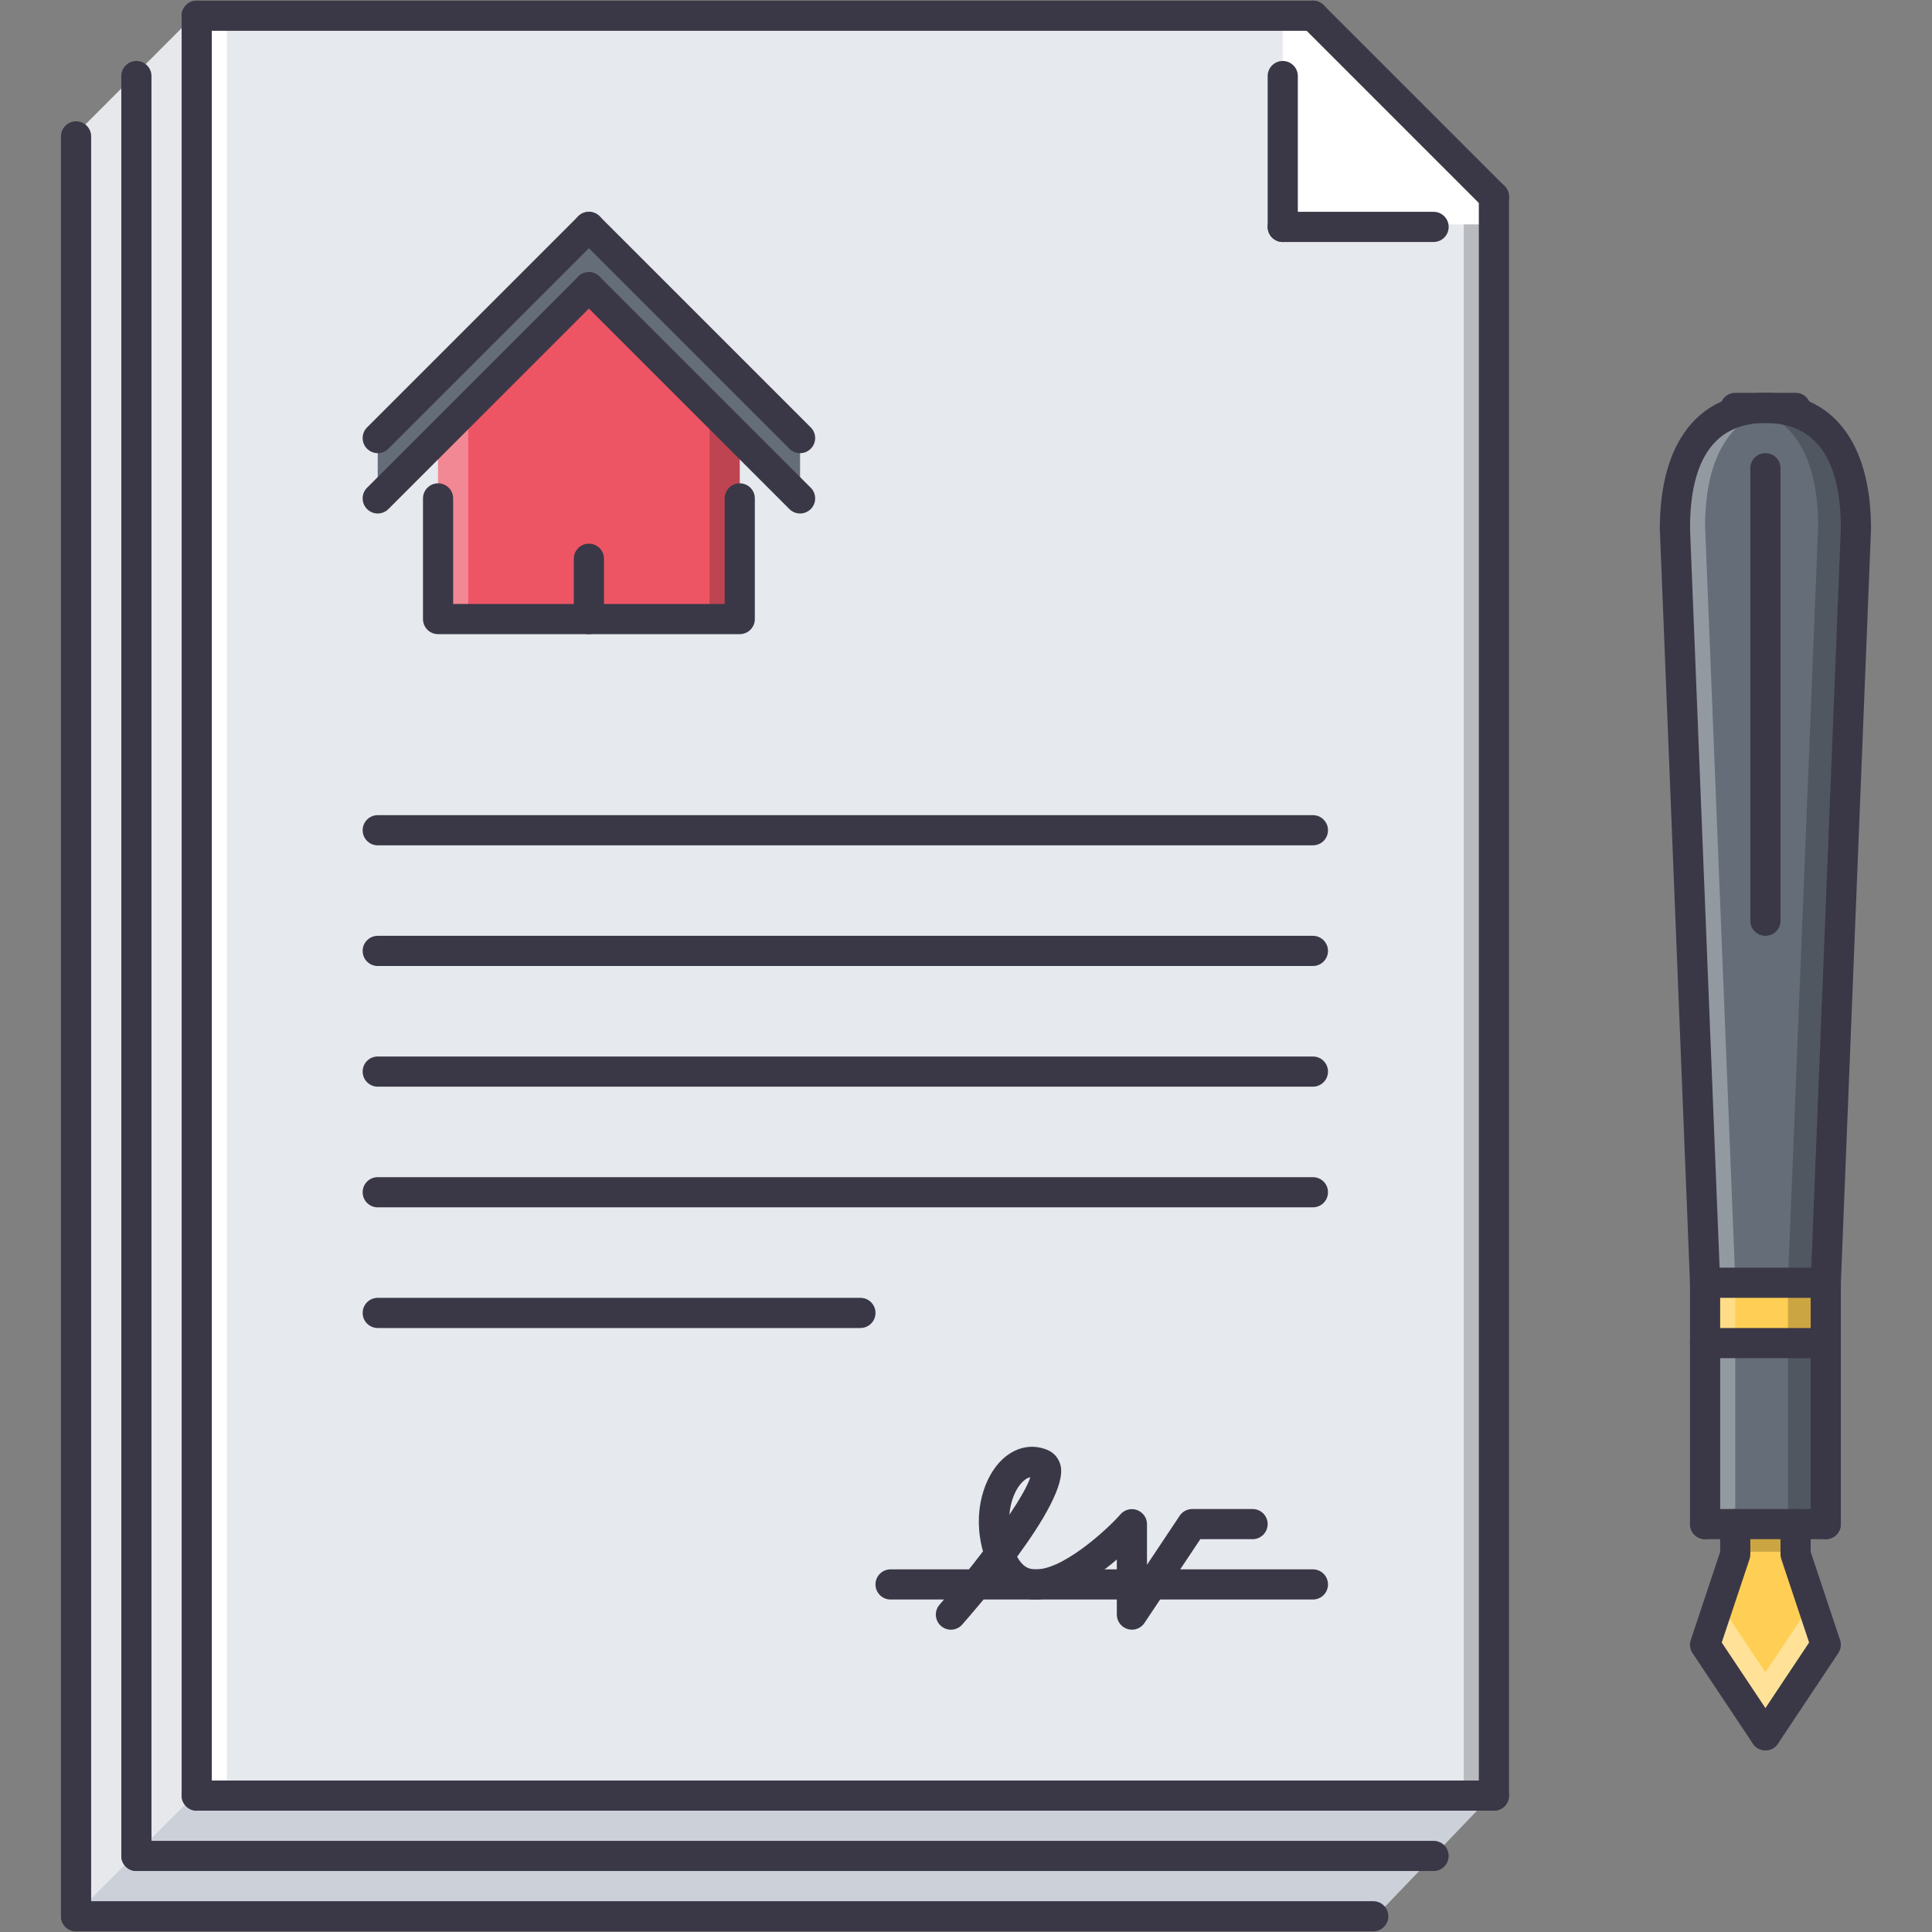 <?xml version="1.0" encoding="utf-8"?>
<!-- Generator: Adobe Illustrator 16.0.0, SVG Export Plug-In . SVG Version: 6.00 Build 0)  -->
<!DOCTYPE svg PUBLIC "-//W3C//DTD SVG 1.1//EN" "http://www.w3.org/Graphics/SVG/1.1/DTD/svg11.dtd">
<svg version="1.1" id="Слой_1" xmlns="http://www.w3.org/2000/svg" xmlns:xlink="http://www.w3.org/1999/xlink" x="0px" y="0px"
	 width="512px" height="512px" viewBox="0 0 512 512" enable-background="new 0 0 512 512" xml:space="preserve">
<rect x="0" y="0" width="512" height="512" fill="#808080" stroke="none"/>
<g id="_x35_._contract_x2C__paper_x2C__pen_x2C__real_x2C__estate_x2C__house_x2C__realtor_1_">
	<g>
		<g>
			<g>
				<polygon fill="#CCD1D9" points="20.157,35.476 52.135,3.466 347.937,3.466 395.904,51.465 395.904,475.181 363.926,508.533 
					20.157,508.533 				"/>
			</g>
		</g>
		<g>
			<g>
				<polygon fill="#E6E9ED" points="395.904,475.181 52.135,475.181 52.135,3.498 347.937,3.498 395.904,51.465 				"/>
			</g>
		</g>
		<g>
			<g>
				<polygon fill="#FFFFFF" points="395.904,59.46 339.941,59.46 339.941,3.498 347.937,3.498 395.904,51.465 				"/>
			</g>
		</g>
		<g>
			<g>
				<polygon fill="#FFCE54" points="475.851,403.229 475.851,411.224 483.846,435.207 467.855,459.191 451.867,435.207 
					459.861,411.224 459.861,403.229 				"/>
			</g>
		</g>
		<g opacity="0.4">
			<g>
				<polygon fill="#FFFFFF" points="467.855,443.202 455.419,424.551 451.867,435.207 467.855,459.191 483.846,435.207 
					480.293,424.551 				"/>
			</g>
		</g>
		<g>
			<g>
				<polygon fill="#656D78" points="483.846,355.262 483.846,403.229 475.851,403.229 459.861,403.229 451.867,403.229 
					451.867,355.262 				"/>
			</g>
		</g>
		<g>
			<g>
				<rect x="451.867" y="339.271" fill="#FFCE54" width="31.979" height="15.99"/>
			</g>
		</g>
		<g>
			<g>
				<path fill="#656D78" d="M491.84,139.406l-7.994,199.865h-31.979l-7.995-199.865c0-17.668,6.315-31.979,23.983-31.979h0.797
					C485.688,107.904,491.84,121.98,491.84,139.406z"/>
			</g>
		</g>
		<g opacity="0.3">
			<g>
				<path fill="#FFFFFF" d="M459.861,339.271l-7.994-199.865c0-16.208,5.434-29.449,19.955-31.549
					c-1.047-0.156-2.022-0.398-3.17-0.43h-0.797c-17.668,0-23.983,14.311-23.983,31.979l7.995,199.865v15.99v47.967h7.994v-47.967
					V339.271z"/>
			</g>
		</g>
		<g opacity="0.2">
			<g>
				<path d="M473.836,339.271l7.995-199.865c0-16.208-5.435-29.449-19.956-31.549c1.047-0.156,2.022-0.398,3.17-0.43h0.797
					c17.668,0,23.983,14.311,23.983,31.979l-7.994,199.865v15.99v47.967h-7.995v-47.967V339.271z"/>
			</g>
		</g>
		<g opacity="0.2">
			<g>
				<rect x="459.861" y="403.229" width="15.989" height="7.995"/>
			</g>
		</g>
		<g>
			<g>
				<rect x="52.135" y="3.498" fill="#FFFFFF" width="7.995" height="471.683"/>
			</g>
		</g>
		<g opacity="0.2">
			<g>
				<rect x="387.91" y="59.46" width="7.994" height="415.721"/>
			</g>
		</g>
		<g opacity="0.5">
			<g>
				<polygon fill="#FFFFFF" points="52.135,475.181 20.157,507.159 20.157,35.476 52.135,3.466 				"/>
			</g>
		</g>
	</g>
	<g>
		<g>
			<g>
				<polygon fill="#ED5565" points="196.039,116.632 156.066,75.449 116.092,115.415 116.092,163.39 196.039,163.39 				"/>
			</g>
		</g>
		<g opacity="0.3">
			<g>
				<polygon fill="#FFFFFF" points="116.092,115.415 116.092,163.39 124.087,163.39 124.087,107.428 				"/>
			</g>
		</g>
		<g opacity="0.2">
			<g>
				<polygon points="196.039,115.415 196.039,163.39 188.044,163.39 188.044,107.428 				"/>
			</g>
		</g>
		<g>
			<g>
				<polygon fill="#656D78" points="156.066,59.46 100.103,115.422 100.103,131.412 156.066,75.449 212.028,131.412 
					212.028,115.422 				"/>
			</g>
		</g>
	</g>
	<g id="_x35_._contract_x2C__paper_x2C__pen_x2C__real_x2C__estate_x2C__house_x2C__realtor">
		<g>
			<g>
				<g>
					<path fill="#3A3847" d="M196.039,168.059h-79.946c-2.209,0-3.997-1.788-3.997-3.997v-31.979c0-2.209,1.788-3.997,3.997-3.997
						c2.21,0,3.998,1.788,3.998,3.997v27.981h71.952v-27.981c0-2.209,1.788-3.997,3.997-3.997c2.21,0,3.998,1.788,3.998,3.997
						v31.979C200.036,166.271,198.249,168.059,196.039,168.059z"/>
				</g>
			</g>
			<g>
				<g>
					<path fill="#3A3847" d="M100.103,120.091c-1.022,0-2.045-0.39-2.826-1.171c-1.562-1.562-1.562-4.091,0-5.652l55.963-55.962
						c1.562-1.562,4.091-1.562,5.652,0c1.562,1.561,1.562,4.091,0,5.652l-55.963,55.962
						C102.149,119.701,101.126,120.091,100.103,120.091z"/>
				</g>
			</g>
			<g>
				<g>
					<path fill="#3A3847" d="M212.028,120.091c-1.022,0-2.045-0.39-2.826-1.171L153.24,62.958c-1.562-1.562-1.562-4.091,0-5.652
						c1.562-1.562,4.091-1.562,5.652,0l55.962,55.962c1.562,1.562,1.562,4.091,0,5.652
						C214.074,119.701,213.051,120.091,212.028,120.091z"/>
				</g>
			</g>
			<g>
				<g>
					<path fill="#3A3847" d="M100.103,136.08c-1.022,0-2.045-0.39-2.826-1.171c-1.562-1.562-1.562-4.091,0-5.652l55.963-55.962
						c1.562-1.562,4.091-1.562,5.652,0c1.562,1.561,1.562,4.091,0,5.652l-55.963,55.962
						C102.149,135.69,101.126,136.08,100.103,136.08z"/>
				</g>
			</g>
			<g>
				<g>
					<path fill="#3A3847" d="M212.028,136.08c-1.022,0-2.045-0.39-2.826-1.171L153.24,78.947c-1.562-1.562-1.562-4.091,0-5.652
						c1.562-1.562,4.091-1.562,5.652,0l55.962,55.962c1.562,1.562,1.562,4.091,0,5.652
						C214.074,135.69,213.051,136.08,212.028,136.08z"/>
				</g>
			</g>
			<g>
				<g>
					<path fill="#3A3847" d="M156.066,168.059c-2.21,0-3.998-1.788-3.998-3.997v-15.989c0-2.209,1.788-3.997,3.998-3.997
						c2.209,0,3.997,1.788,3.997,3.997v15.989C160.063,166.271,158.275,168.059,156.066,168.059z"/>
				</g>
			</g>
		</g>
		<g>
			<g>
				<path fill="#3A3847" d="M347.937,423.887H236.012c-2.21,0-3.998-1.787-3.998-3.997c0-2.209,1.788-3.997,3.998-3.997h111.924
					c2.209,0,3.997,1.788,3.997,3.997C351.934,422.1,350.146,423.887,347.937,423.887z"/>
			</g>
		</g>
		<g>
			<g>
				<path fill="#3A3847" d="M299.969,431.882c-0.383,0-0.773-0.055-1.155-0.172c-1.687-0.516-2.843-2.062-2.843-3.825v-14.6
					c-6.3,5.387-15.677,11.773-23.835,10.414c-2.343-0.39-5.239-1.537-7.698-4.488c-3.295,4.153-6.604,8.064-9.422,11.297
					c-1.444,1.671-3.974,1.842-5.637,0.391c-1.663-1.453-1.842-3.975-0.39-5.637c3.919-4.514,7.924-9.416,11.515-14.132
					c-2.936-10.556,0.414-19.877,5.036-24.288c3.497-3.334,7.861-4.294,11.952-2.631c1.843,0.749,3.107,2.232,3.576,4.192
					c1.179,4.942-4.497,14.576-11.516,24.132c1.507,2.842,3.2,3.154,3.833,3.264c7.37,1.358,20.58-10.992,23.492-14.428
					c1.077-1.28,2.873-1.78,4.442-1.194c1.577,0.577,2.646,2.045,2.646,3.724v10.782l8.666-12.999
					c0.741-1.109,1.991-1.78,3.326-1.78h15.989c2.209,0,3.997,1.788,3.997,3.997s-1.788,3.998-3.997,3.998h-13.851l-14.802,22.203
					C302.537,431.233,301.28,431.882,299.969,431.882z M273.049,391.464c-0.546,0.108-1.218,0.429-1.99,1.163
					c-1.827,1.749-3.24,4.949-3.568,8.822C270.355,397.179,272.394,393.618,273.049,391.464z"/>
			</g>
		</g>
		<g>
			<g>
				<g>
					<path fill="#3A3847" d="M467.855,463.86c-1.288,0-2.553-0.625-3.325-1.78l-15.989-23.983c-0.688-1.031-0.859-2.312-0.469-3.482
						l7.792-23.367V403.9c0-2.209,1.788-3.997,3.997-3.997s3.997,1.788,3.997,3.997v7.995c0,0.429-0.07,0.858-0.203,1.265
						l-7.378,22.125l14.904,22.36c1.226,1.843,0.727,4.317-1.108,5.544C469.394,463.642,468.621,463.86,467.855,463.86z"/>
				</g>
			</g>
			<g>
				<g>
					<path fill="#3A3847" d="M467.855,463.86c-0.765,0-1.537-0.219-2.217-0.671c-1.835-1.227-2.334-3.701-1.108-5.544l14.903-22.36
						l-7.377-22.125c-0.133-0.406-0.203-0.836-0.203-1.265V403.9c0-2.209,1.787-3.997,3.997-3.997s3.997,1.788,3.997,3.997v7.347
						l7.792,23.367c0.39,1.171,0.219,2.451-0.469,3.482l-15.989,23.983C470.409,463.235,469.145,463.86,467.855,463.86z"/>
				</g>
			</g>
			<g>
				<g>
					<path fill="#3A3847" d="M483.846,343.94h-31.979c-2.21,0-3.998-1.788-3.998-3.997s1.788-3.997,3.998-3.997h31.979
						c2.209,0,3.997,1.788,3.997,3.997S486.055,343.94,483.846,343.94z"/>
				</g>
			</g>
			<g>
				<g>
					<path fill="#3A3847" d="M451.867,343.94c-2.14,0-3.912-1.687-3.998-3.841l-7.994-199.862c-0.086-2.206,1.631-4.068,3.841-4.154
						c2.319-0.148,4.067,1.632,4.153,3.833l7.995,199.87c0.085,2.202-1.632,4.061-3.842,4.153
						C451.968,343.94,451.921,343.94,451.867,343.94z"/>
				</g>
			</g>
			<g>
				<g>
					<path fill="#3A3847" d="M483.846,343.94c-0.055,0-0.102,0-0.156,0c-2.21-0.093-3.928-1.951-3.842-4.153l7.995-199.87
						c0.093-2.202,2.084-3.962,4.153-3.833c2.209,0.086,3.927,1.948,3.841,4.154L487.843,340.1
						C487.757,342.254,485.984,343.94,483.846,343.94z"/>
				</g>
			</g>
			<g>
				<g>
					<path fill="#3A3847" d="M491.84,144.075c-2.209,0-3.997-1.788-3.997-3.998c0-18.566-6.723-27.981-19.987-27.981
						c-13.264,0-19.986,9.415-19.986,27.981c0,2.209-1.787,3.998-3.997,3.998s-3.997-1.788-3.997-3.998
						c0-22.864,10.196-35.976,27.98-35.976c17.785,0,27.981,13.112,27.981,35.976C495.837,142.287,494.049,144.075,491.84,144.075z"
						/>
				</g>
			</g>
			<g>
				<g>
					<path fill="#3A3847" d="M475.851,112.097h-15.989c-2.209,0-3.997-1.788-3.997-3.998s1.788-3.998,3.997-3.998h15.989
						c2.21,0,3.997,1.788,3.997,3.998S478.061,112.097,475.851,112.097z"/>
				</g>
			</g>
			<g>
				<g>
					<path fill="#3A3847" d="M467.855,248.005c-2.209,0-3.997-1.788-3.997-3.997V124.088c0-2.209,1.788-3.998,3.997-3.998
						c2.21,0,3.998,1.788,3.998,3.998v119.919C471.854,246.217,470.065,248.005,467.855,248.005z"/>
				</g>
			</g>
			<g>
				<g>
					<path fill="#3A3847" d="M483.846,359.93h-31.979c-2.21,0-3.998-1.787-3.998-3.997c0-2.209,1.788-3.997,3.998-3.997h31.979
						c2.209,0,3.997,1.788,3.997,3.997C487.843,358.143,486.055,359.93,483.846,359.93z"/>
				</g>
			</g>
			<g>
				<g>
					<path fill="#3A3847" d="M483.846,359.93c-2.21,0-3.998-1.787-3.998-3.997v-15.989c0-2.209,1.788-3.997,3.998-3.997
						c2.209,0,3.997,1.788,3.997,3.997v15.989C487.843,358.143,486.055,359.93,483.846,359.93z"/>
				</g>
			</g>
			<g>
				<g>
					<path fill="#3A3847" d="M451.867,359.93c-2.21,0-3.998-1.787-3.998-3.997v-15.989c0-2.209,1.788-3.997,3.998-3.997
						c2.209,0,3.997,1.788,3.997,3.997v15.989C455.864,358.143,454.076,359.93,451.867,359.93z"/>
				</g>
			</g>
			<g>
				<g>
					<path fill="#3A3847" d="M483.846,407.898h-31.979c-2.21,0-3.998-1.789-3.998-3.998s1.788-3.997,3.998-3.997h31.979
						c2.209,0,3.997,1.788,3.997,3.997S486.055,407.898,483.846,407.898z"/>
				</g>
			</g>
			<g>
				<g>
					<path fill="#3A3847" d="M483.846,407.898c-2.21,0-3.998-1.789-3.998-3.998v-47.968c0-2.209,1.788-3.997,3.998-3.997
						c2.209,0,3.997,1.788,3.997,3.997V403.9C487.843,406.109,486.055,407.898,483.846,407.898z"/>
				</g>
			</g>
			<g>
				<g>
					<path fill="#3A3847" d="M451.867,407.898c-2.21,0-3.998-1.789-3.998-3.998v-47.968c0-2.209,1.788-3.997,3.998-3.997
						c2.209,0,3.997,1.788,3.997,3.997V403.9C455.864,406.109,454.076,407.898,451.867,407.898z"/>
				</g>
			</g>
		</g>
		<g>
			<g>
				<path fill="#3A3847" d="M395.904,479.85c-2.209,0-3.997-1.788-3.997-3.997V52.137c0-2.209,1.788-3.997,3.997-3.997
					s3.997,1.788,3.997,3.997v423.716C399.901,478.062,398.113,479.85,395.904,479.85z"/>
			</g>
		</g>
		<g>
			<g>
				<path fill="#3A3847" d="M395.904,479.85H52.135c-2.209,0-3.997-1.788-3.997-3.997c0-2.21,1.788-3.997,3.997-3.997h343.769
					c2.209,0,3.997,1.787,3.997,3.997C399.901,478.062,398.113,479.85,395.904,479.85z"/>
			</g>
		</g>
		<g>
			<g>
				<path fill="#3A3847" d="M52.135,479.85c-2.209,0-3.997-1.788-3.997-3.997V4.169c0-2.209,1.788-3.997,3.997-3.997
					c2.21,0,3.998,1.788,3.998,3.997v471.684C56.133,478.062,54.345,479.85,52.135,479.85z"/>
			</g>
		</g>
		<g>
			<g>
				<path fill="#3A3847" d="M347.937,8.166H52.135c-2.209,0-3.997-1.788-3.997-3.997s1.788-3.997,3.997-3.997h295.801
					c2.209,0,3.997,1.788,3.997,3.997S350.146,8.166,347.937,8.166z"/>
			</g>
		</g>
		<g>
			<g>
				<path fill="#3A3847" d="M395.904,56.134c-1.023,0-2.046-0.39-2.826-1.171L345.11,6.995c-1.562-1.562-1.562-4.091,0-5.652
					s4.091-1.562,5.652,0l47.968,47.968c1.562,1.562,1.562,4.091,0,5.652C397.949,55.744,396.927,56.134,395.904,56.134z"/>
			</g>
		</g>
		<g>
			<g>
				<path fill="#3A3847" d="M339.941,64.129c-2.209,0-3.997-1.788-3.997-3.998V20.158c0-2.209,1.788-3.997,3.997-3.997
					c2.21,0,3.998,1.788,3.998,3.997v39.973C343.939,62.341,342.151,64.129,339.941,64.129z"/>
			</g>
		</g>
		<g>
			<g>
				<path fill="#3A3847" d="M379.915,64.129h-39.974c-2.209,0-3.997-1.788-3.997-3.998s1.788-3.998,3.997-3.998h39.974
					c2.209,0,3.997,1.788,3.997,3.998S382.124,64.129,379.915,64.129z"/>
			</g>
		</g>
		<g>
			<g>
				<path fill="#3A3847" d="M347.937,224.021H100.103c-2.209,0-3.997-1.788-3.997-3.998s1.788-3.998,3.997-3.998h247.833
					c2.209,0,3.997,1.788,3.997,3.998S350.146,224.021,347.937,224.021z"/>
			</g>
		</g>
		<g>
			<g>
				<path fill="#3A3847" d="M347.937,256H100.103c-2.209,0-3.997-1.788-3.997-3.998s1.788-3.998,3.997-3.998h247.833
					c2.209,0,3.997,1.788,3.997,3.998S350.146,256,347.937,256z"/>
			</g>
		</g>
		<g>
			<g>
				<path fill="#3A3847" d="M347.937,287.979H100.103c-2.209,0-3.997-1.788-3.997-3.998c0-2.209,1.788-3.997,3.997-3.997h247.833
					c2.209,0,3.997,1.788,3.997,3.997C351.934,286.19,350.146,287.979,347.937,287.979z"/>
			</g>
		</g>
		<g>
			<g>
				<path fill="#3A3847" d="M347.937,319.957H100.103c-2.209,0-3.997-1.788-3.997-3.998c0-2.209,1.788-3.997,3.997-3.997h247.833
					c2.209,0,3.997,1.788,3.997,3.997C351.934,318.169,350.146,319.957,347.937,319.957z"/>
			</g>
		</g>
		<g>
			<g>
				<path fill="#3A3847" d="M228.017,351.936H100.103c-2.209,0-3.997-1.788-3.997-3.998c0-2.209,1.788-3.997,3.997-3.997h127.914
					c2.21,0,3.998,1.788,3.998,3.997C232.015,350.147,230.227,351.936,228.017,351.936z"/>
			</g>
		</g>
		<g>
			<g>
				<path fill="#3A3847" d="M36.146,495.839c-2.209,0-3.997-1.788-3.997-3.997V20.158c0-2.209,1.788-3.997,3.997-3.997
					c2.21,0,3.998,1.788,3.998,3.997v471.684C40.144,494.051,38.356,495.839,36.146,495.839z"/>
			</g>
		</g>
		<g>
			<g>
				<path fill="#3A3847" d="M379.915,495.839H36.146c-2.209,0-3.997-1.788-3.997-3.997c0-2.21,1.788-3.998,3.997-3.998h343.769
					c2.209,0,3.997,1.788,3.997,3.998C383.912,494.051,382.124,495.839,379.915,495.839z"/>
			</g>
		</g>
		<g>
			<g>
				<path fill="#3A3847" d="M363.926,511.828H20.157c-2.209,0-3.997-1.788-3.997-3.997c0-2.21,1.788-3.997,3.997-3.997h343.769
					c2.209,0,3.997,1.787,3.997,3.997C367.923,510.04,366.135,511.828,363.926,511.828z"/>
			</g>
		</g>
		<g>
			<g>
				<path fill="#3A3847" d="M20.157,511.828c-2.209,0-3.997-1.788-3.997-3.997V36.147c0-2.209,1.788-3.997,3.997-3.997
					c2.21,0,3.998,1.788,3.998,3.997v471.684C24.154,510.04,22.367,511.828,20.157,511.828z"/>
			</g>
		</g>
	</g>
</g>
</svg>
